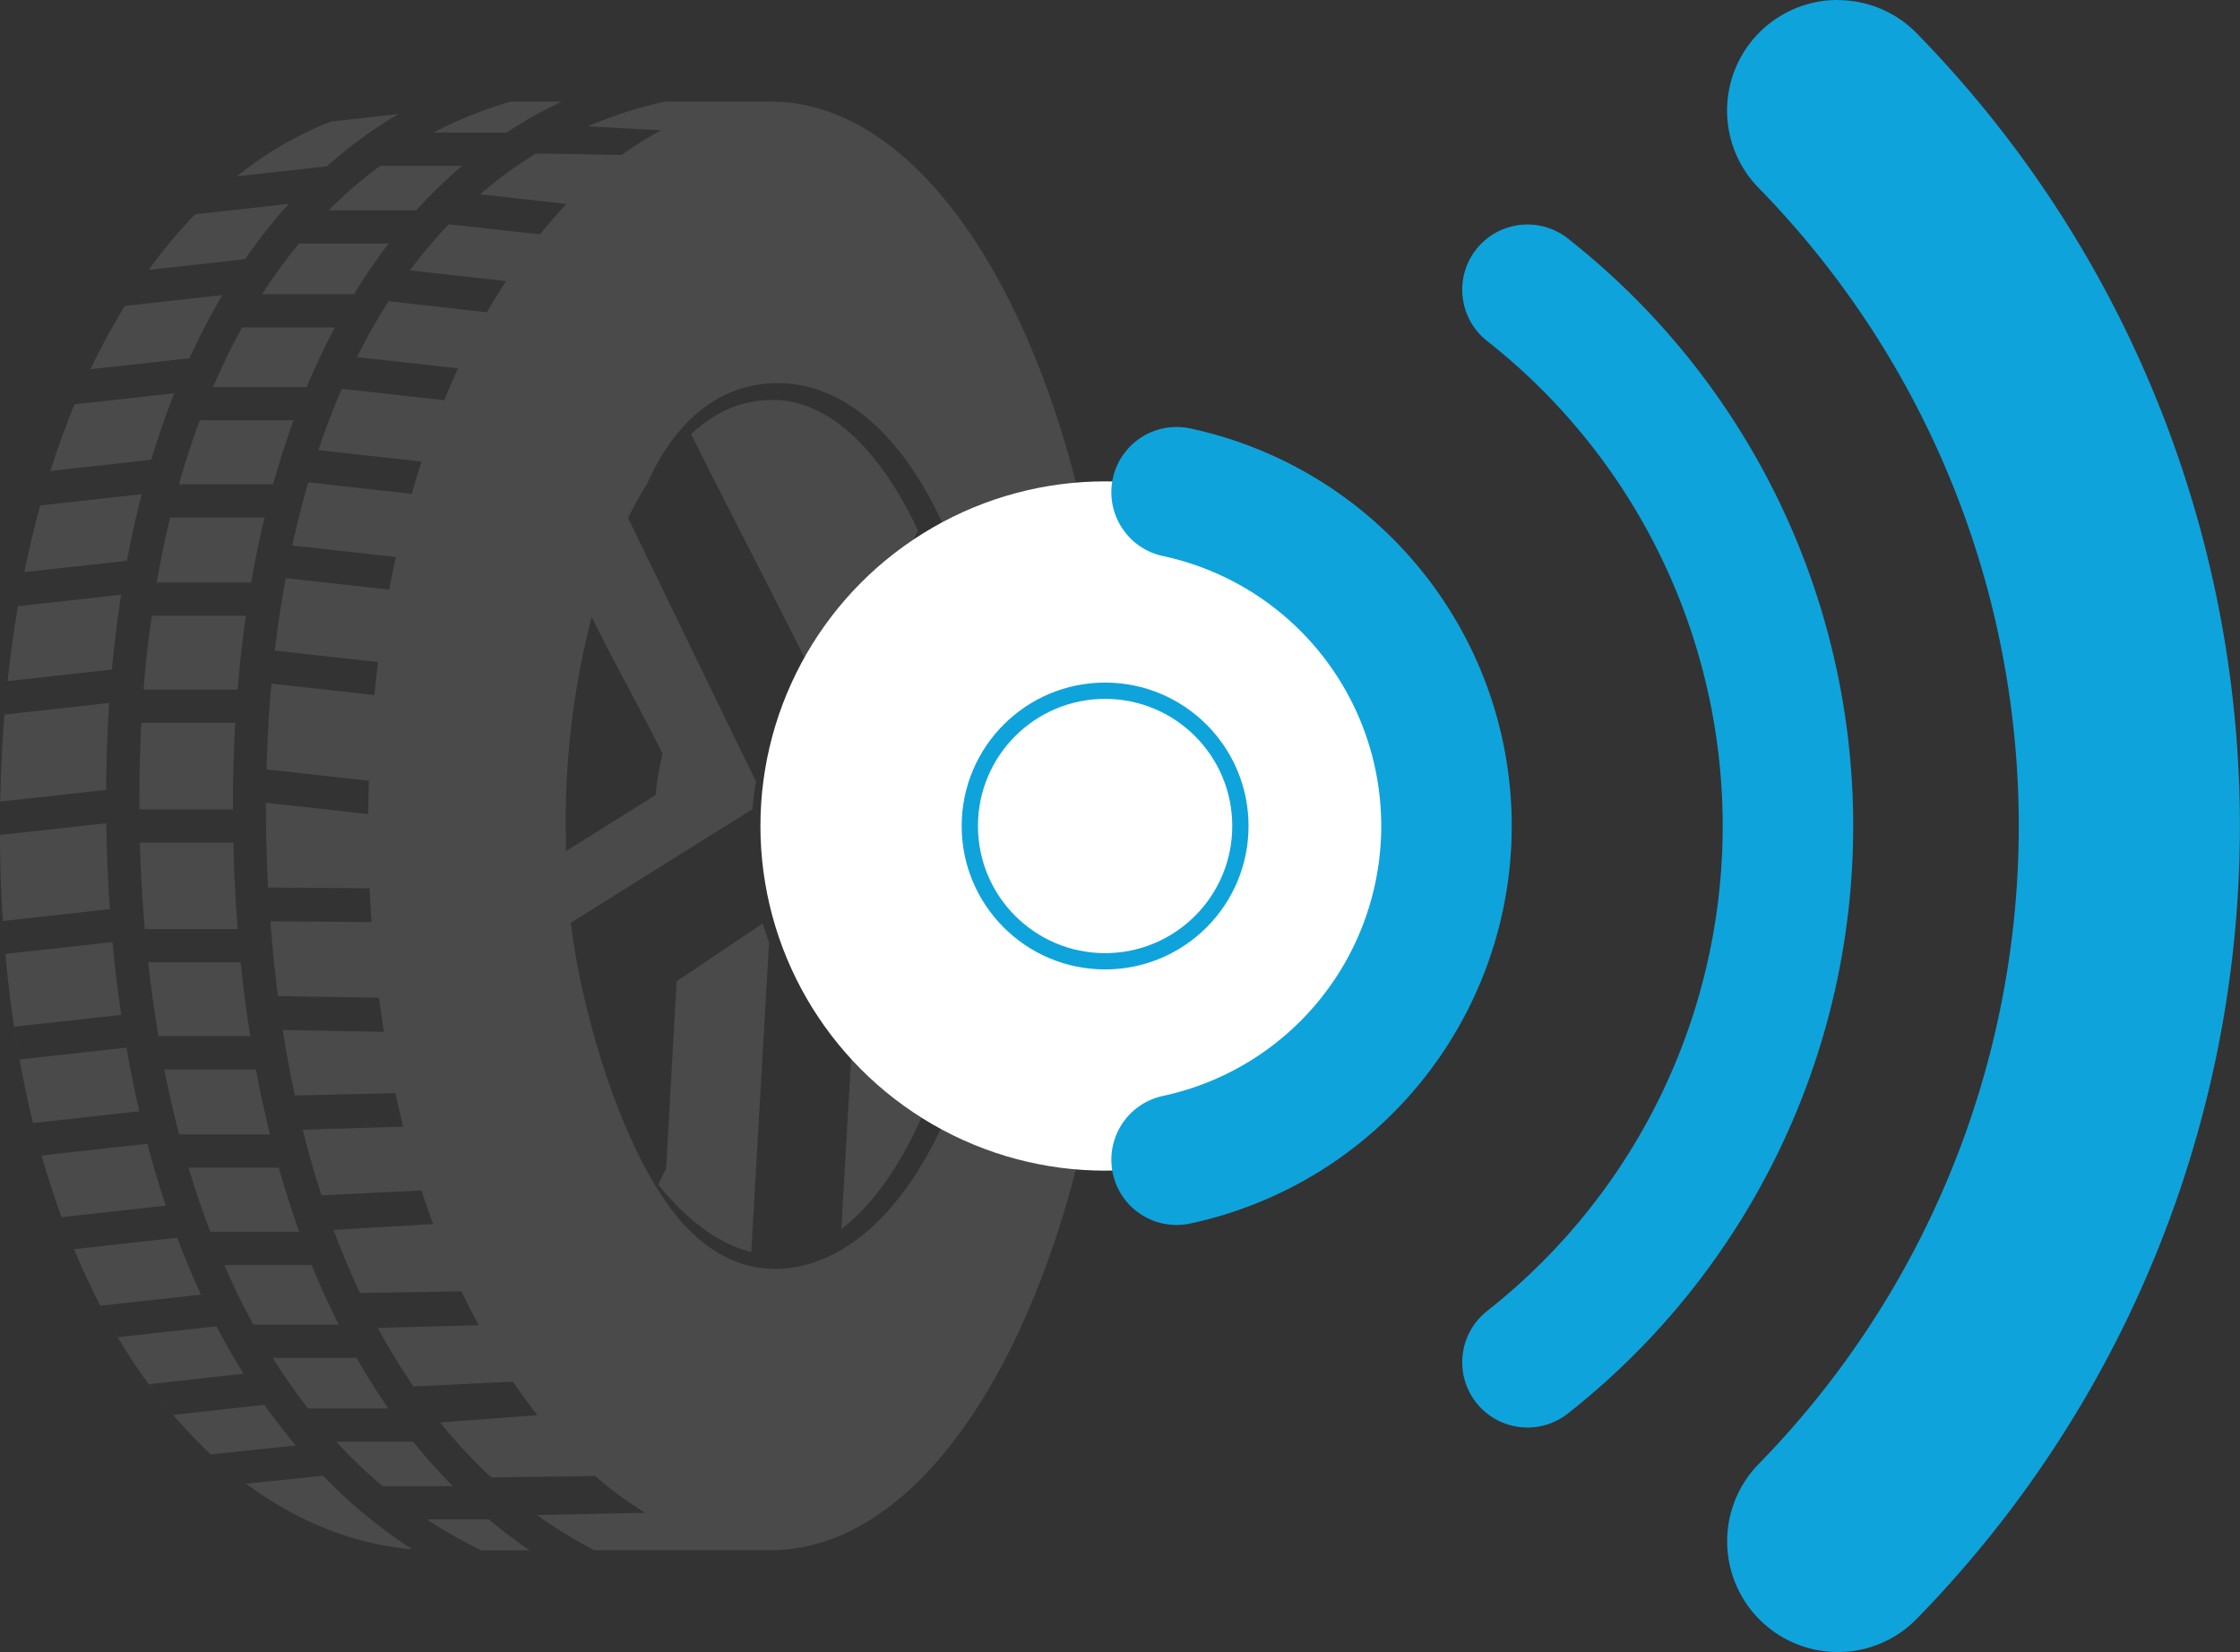 <svg id="katman_1" data-name="katman 1" xmlns="http://www.w3.org/2000/svg" viewBox="0 0 463.42 341.82"><rect x="0" y="0" width="463.42" height="341.82" fill="#333333" stroke="none"/><defs><style>.cls-1{fill:#4a4a4a;fill-rule:evenodd;}.cls-2{fill:#fff;}.cls-3,.cls-5{fill:none;stroke:#0fa3dc;stroke-linecap:round;stroke-linejoin:round;}.cls-3{stroke-width:3.37px;}.cls-4{fill:#0fa3dc;}.cls-5{stroke-width:27px;}</style></defs><path class="cls-1" d="M124.27,100.27h10.55a92.15,92.15,0,0,0-11.45,6.41h-15.1a85.94,85.94,0,0,1,16-6.41Zm53.76,0-1.13,0v0H156.16a88.22,88.22,0,0,0-15.93,5.12l15.16.82a67.31,67.31,0,0,0-8.18,5.11L129.48,111a87.94,87.94,0,0,0-11.56,8.45l17.86,2c-1.87,2-3.7,4.07-5.5,6.29l-18.85-2.09q-2.85,3-5.49,6.26c-.87,1.08-1.71,2.17-2.55,3.29l19.89,2.21c-1.35,2.07-2.67,4.23-4,6.46L99,141.56a123.37,123.37,0,0,0-6.58,11.58l20.93,2.32c-1,2.14-1.94,4.33-2.86,6.59L89.32,159.7q-2.67,6.11-4.89,12.69l21.36,2.36c-.71,2.19-1.39,4.41-2,6.68l-21.42-2.37q-1.86,6.33-3.32,13.06l21.44,2.38q-.74,3.31-1.38,6.75l-21.42-2.38q-1.35,7.31-2.25,15l21.35,2.37q-.42,3.38-.75,6.82l-21.3-2.36-.08.83c-.48,5.51-.79,11.16-.93,16.92l21.18,2.35c-.08,2.27-.12,4.57-.14,6.89L73.6,245.35v.54q0,8.61.44,17l21,.15c.1,2.35.24,4.67.4,7l-20.92-.17q.58,7.86,1.56,15.47l20.92.35q.47,3.58,1,7.06l-20.93-.39c.72,4.6,1.56,9.13,2.52,13.56l20.79-.48q.78,3.52,1.63,6.93L81.21,313q1.74,7,3.89,13.58l20.69-1q1.15,3.56,2.41,6.95l-20.61,1.2q2.5,6.75,5.47,13.05l21-.33c1.15,2.41,2.34,4.76,3.56,7L96.73,354a133.29,133.29,0,0,0,7.4,12.13l20.56-1q2.49,3.65,5.1,6.93l-20.16,1.51a108.84,108.84,0,0,0,10.58,11.37l21.52-.28a73.87,73.87,0,0,0,10.35,7.61l-22.41.46A98.81,98.81,0,0,0,141.51,400H176.9v0l1.13,0c39.6,0,71.7-67.1,71.7-149.88S217.63,100.27,178,100.27Zm15.23,141.15c2.58,0,4.68,5,4.68,11.2s-2.1,11.2-4.68,11.2-4.67-5-4.67-11.2,2.09-11.2,4.67-11.2Zm9.6,9.13c.47,0,.86.93.86,2.07s-.39,2.06-.86,2.06-.87-.92-.87-2.06.39-2.07.87-2.07Zm-22.14,0c.48,0,.86.93.86,2.07s-.38,2.06-.86,2.06-.86-.92-.86-2.06.38-2.07.86-2.07Zm12.54,24.14c.48,0,.86.93.86,2.07s-.38,2.06-.86,2.06-.86-.92-.86-2.06.39-2.07.86-2.07Zm0-48.07c.48,0,.86.93.86,2.07s-.38,2.06-.86,2.06-.86-.92-.86-2.06.39-2.07.86-2.07Zm7.26,37.21c.47,0,.86.93.86,2.07S201,268,200.52,268s-.86-.92-.86-2.06.38-2.07.86-2.07Zm0-26.56c.47,0,.86.93.86,2.07s-.39,2.06-.86,2.06-.86-.92-.86-2.06.38-2.07.86-2.07ZM184.41,267.4c.47,0,.86.92.86,2.06s-.39,2.07-.86,2.07-.86-.93-.86-2.07.38-2.06.86-2.06Zm0-33.7c.47,0,.86.93.86,2.07s-.39,2.06-.86,2.06-.86-.92-.86-2.06.38-2.07.86-2.07Zm5.92-15.3a8.37,8.37,0,0,0-3.42.75c-7.65-15.48-17.41-34.11-25.36-50.08,4.37-4,9.56-7,16.74-7.06,11.52-.17,22.37,10.21,30.19,27-4.85,10.09-9.53,20-14.52,30.22a8.33,8.33,0,0,0-3.63-.85ZM205,237.53l11.57-24a168.56,168.56,0,0,1,3.92,36.66c0,2.79-.07,5.55-.19,8.28l0-.74-13.77-9.14a64,64,0,0,0-1.56-11ZM204,271.59l14,8.75c-4.26,24.64-13.6,44.22-25.36,53.22l2.78-48.41c3.52-2.41,6.52-7.24,8.54-13.56Zm-49.2,52.65c.54-1,1.13-2.4,1.59-3.12l2.17-38.8c6.28-4.24,12.4-8.37,17.82-12,.39,1.35.83,2.64,1.31,3.86L174,338.28c-7.47-1.75-14.07-7.55-19.29-14Zm5.95,9.11c-13.07-13.57-22-45-24.06-63.18l37.57-23.49c.16-2,.41-3.89.73-5.74-7.66-15.59-18-37.13-26.48-54.51a79.16,79.16,0,0,1,4.07-7.28l-.1.13c6.06-13.56,15.56-20.76,27-20.76,26.18,0,46,39.68,46,91.64,0,44.73-15.26,80.37-36.21,89.41-11.69,5-21.51,1.06-28.52-6.22Zm-25.07-78c0-1.71-.07-3.43-.07-5.17a169.43,169.43,0,0,1,5.38-43.29c4.91,10,10.54,19.91,14.66,28.31a70.88,70.88,0,0,0-1.45,8.57l-18.52,11.58ZM114.2,113.56a100.43,100.43,0,0,0-9.5,9.2H86.58a90.13,90.13,0,0,1,10.67-9.2ZM99,129.64a117.72,117.72,0,0,0-7.18,10.47h-19a110.6,110.6,0,0,1,7-9.71l.62-.76ZM87.86,147q-3.15,5.93-5.84,12.35H62.66q2.76-6.45,6-12.35ZM79.33,166.2q-2.34,6.42-4.25,13.26H55.6c1.29-4.57,2.73-9,4.31-13.26Zm-6,20.13c-1.06,4.37-2,8.86-2.79,13.46H51q1.2-6.91,2.78-13.46Zm-3.88,20.33q-1,7-1.63,14.29l-.09,1H48.27l.16-1.87Q49,213.24,50,206.66Zm-2.2,22.17q-.48,8.37-.48,17.06v.83H47.42v-2.29q0-8,.41-15.6Zm-.4,24.76q.21,9.07.9,17.89H48.53q-.75-8.79-1-17.89Zm1.52,24.77c.53,5.18,1.18,10.28,2,15.29h-19q-1.28-7.5-2.12-15.29Zm3.16,22.17q1.28,6.86,2.91,13.45H55.65q-1.73-6.57-3.09-13.45Zm4.73,20.33q1.91,6.79,4.23,13.25H62.1q-2.48-6.44-4.52-13.25ZM83.07,341q2.58,6.36,5.59,12.34H71q-3.25-5.94-6-12.34Zm9.27,19.21q3.1,5.44,6.6,10.48H82.33c-1-1.22-1.89-2.47-2.8-3.73q-2.36-3.27-4.53-6.75Zm11.73,17.35a116.18,116.18,0,0,0,8.2,9.2H97.75a104.09,104.09,0,0,1-9.6-9.2Zm15.65,16.08a103.23,103.23,0,0,0,8.46,6.41h-10a96.32,96.32,0,0,1-11.26-6.41ZM107.21,400c-12.94-.34-25.88-5-37.72-13.75l15.91-1.65a107.49,107.49,0,0,0,18.45,15.21c1.13.1,2.24.16,3.36.19ZM79.73,378.35l-17.56,1.83a110.37,110.37,0,0,1-20.53-26.54c.44.77.88,1.54,1.33,2.29l20.41-2.26Q66,358.74,69,363.49l-19.59,2.17q2.43,3.33,5,6.35l18.86-2.09c.24.34.48.69.73,1q2.76,3.82,5.76,7.4ZM60.17,347.12l-20.82,2.31q-2.9-5.56-5.45-11.71l21.35-2.37q2.27,6.06,4.92,11.77Zm-7.28-18.41L31.32,331.1l.51,1.37q-2.53-6.74-4.64-14.14l21.88-2.42q1.73,6.54,3.82,12.8Zm-5.48-19.52-22,2.44a234.52,234.52,0,0,1-5.71-35l22.16-2.45c.47,5.09,1.07,10.12,1.8,15.06l-22.15,2.45q.51,3.45,1.12,6.78l22.11-2.45q1.17,6.69,2.66,13.14Zm-6.1-41.83q-.6-8.76-.74-17.77l-22,2.43v-1.37q0,13.08,1.05,25.06c-.17-1.94-.31-3.91-.44-5.89l22.12-2.46Zm-.77-24.67-21.9,2.42c.1-6.17.4-12.16.86-18l21.68-2.41q-.59,8.79-.64,17.94Zm1.19-24.9-21.58,2.39q.86-8,2.14-15.5l21.36-2.37q-1.18,7.56-1.92,15.48Zm3.14-22.51-21.26,2.35c1-4.77,2.08-9.37,3.3-13.79l21-2.34q-1.74,6.7-3.07,13.78Zm5.06-20.9L29,176.7q2.31-7.23,5-13.79l20.64-2.28q-2.62,6.63-4.78,13.75Zm7.86-21a139.91,139.91,0,0,1,6.8-13.07l-20.18,2.24a138.33,138.33,0,0,0-7.11,13.1l20.49-2.27Zm11.55-20.5-20,2.21a106.46,106.46,0,0,1,9.6-11.5l19.39-2.15c-1.36,1.5-2.69,3.06-4,4.66q-2.62,3.27-5.06,6.78ZM86.2,113.67l-18.61,2.06A73.44,73.44,0,0,1,87.07,104.4L101,102.85A94.78,94.78,0,0,0,86.2,113.67Zm1.35-9.46L89,103.7l-1.41.51Zm2.19-.78,1.19-.38-1.19.38Zm2-.63,1.08-.32-1.08.32Zm2.12-.6.94-.24Z" transform="translate(-18.58 -79.25)"/><circle class="cls-2" cx="228.63" cy="170.91" r="71.31"/><circle class="cls-3" cx="228.63" cy="170.91" r="27.99"/><path class="cls-4" d="M398.78,79.25a22.88,22.88,0,0,0-16.37,38.88,188.84,188.84,0,0,1,0,264.05,22.9,22.9,0,0,0,16.37,38.89,22.68,22.68,0,0,0,16.37-6.9,234.64,234.64,0,0,0,0-328,22.75,22.75,0,0,0-16.38-6.89Z" transform="translate(-18.58 -79.25)"/><path class="cls-5" d="M334.59,361.12a141.18,141.18,0,0,0,0-221.92" transform="translate(-18.58 -79.25)"/><path class="cls-5" d="M262,319.21a70.62,70.62,0,0,0,0-138.11" transform="translate(-18.58 -79.25)"/></svg>